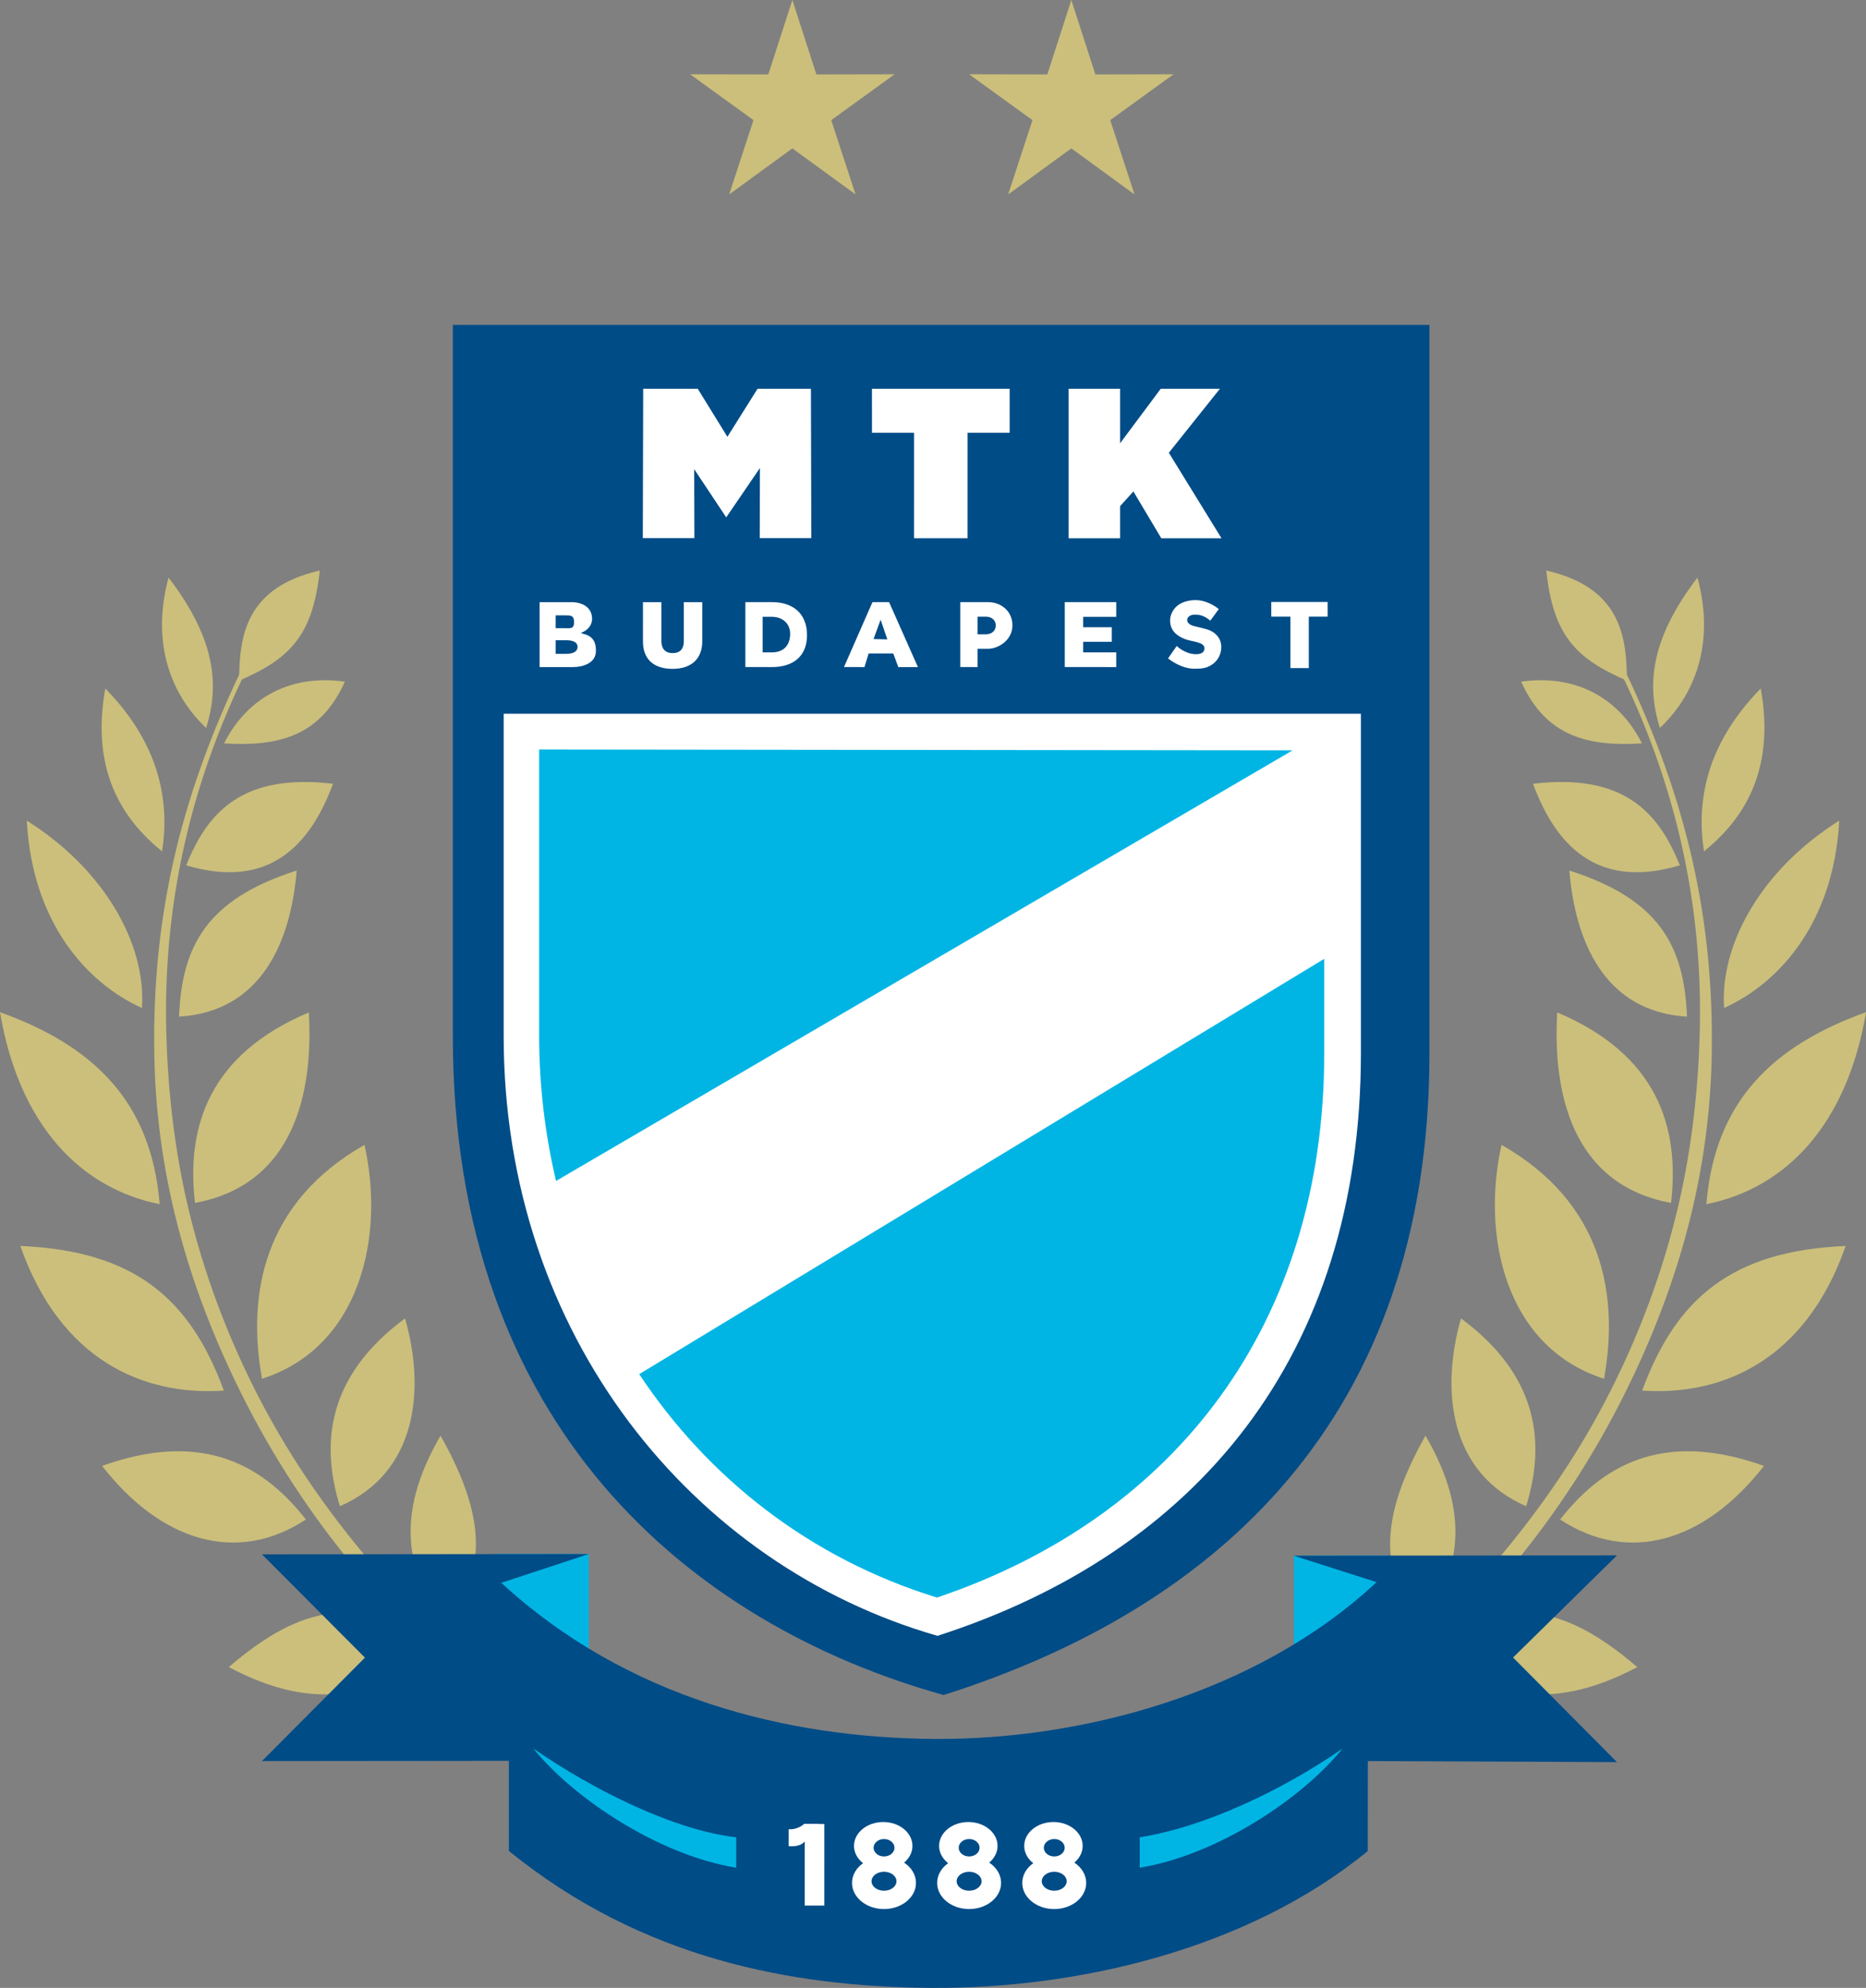 <svg xmlns="http://www.w3.org/2000/svg" viewBox="1 1 234.62 250"><rect x="1" y="1" width="234.62" height="250" fill="#808080" stroke="none"/><g fill="#cbbf7b" paint-order="markers stroke fill"><path d="M39.83 128.323c-12.52 5.28-15.432 14.336-14.317 23.957 12.522-2.303 14.896-13.982 14.317-23.957zM51.926 166.802c-9.972 7.386-10.559 15.922-8.191 23.62 9.678-4.199 10.78-14.614 8.19-23.62zM38.303 110.48c-11.216 3.58-14.438 9.38-14.792 18.377 10.512-.644 14.074-9.66 14.792-18.378zM42.875 99.565c-11.25-1.324-15.728 3.418-18.462 10.26 9.51 2.827 15.193-1.42 18.462-10.26zM44.364 86.723c-7.566-1.045-12.661 2.698-15.189 7.769 6.44.38 11.993-.626 15.189-7.769zM41.203 72.752c-9.25 2.107-10.131 8.181-10.134 13.847 6.345-2.736 9.266-5.618 10.134-13.847zM22.193 73.632c-2.28 8.49.473 14.904 4.73 18.919 1.58-5.108 1.424-10.866-4.73-18.92zM14.239 87.583c-1.817 10.142 1.973 16.306 7.139 20.49.901-5.838.027-13.17-7.14-20.49zM4.37 104.205c.687 12.853 7.575 20.454 14.48 23.558.54-8.098-4.788-17.478-14.48-23.558zM1 128.292c2.395 14.184 10.106 22.155 20.075 24.145C20.02 139.403 12.62 132.473 1 128.292zM3.56 157.69c5.01 14.334 15.446 18.889 25.588 18.191-4.276-11.642-11.306-17.579-25.588-18.19zM13.834 185.349c7.443 9.568 17.02 12.413 25.628 6.742-5.988-7.667-13.877-10.93-25.628-6.742ZM29.766 210.657c5.772 3.04 10.454 3.862 14.769 3.232 4.65-.68 8.32-3.27 10.621-7.109-9.155-4.511-15.761-4.431-25.39 3.877zM56.393 181.55c-5.911 10.172-4.11 17.104.264 23.837 6.572-7.205 4.551-15.264-.264-23.837zM46.828 144.978c-12.7 7.237-14.802 18.766-12.885 29.417 12.507-4.02 15.435-18.124 12.885-29.417z"/><path d="M45.82 198.39c-5.536-6.593-10.5-14.103-14.565-22.3-6.802-13.72-10.717-27.887-10.865-43.192-.155-15.867 2.829-30.94 11.318-48.387h.656c-7.769 15.492-10.821 30.984-10.46 46.084.161 6.794.906 13.807 2.343 20.447 1.846 8.53 4.834 16.82 8.768 24.653 3.738 7.444 8.62 14.83 15.02 22.284z"/></g><g fill="#cbbf7b" paint-order="markers stroke fill"><path d="M196.795 128.323c12.52 5.28 15.432 14.336 14.316 23.957-12.521-2.303-14.896-13.982-14.316-23.957zM184.7 166.802c9.97 7.386 10.557 15.922 8.19 23.62-9.678-4.199-10.78-14.614-8.19-23.62zM198.321 110.48c11.217 3.58 14.44 9.38 14.793 18.377-10.512-.644-14.074-9.66-14.793-18.378zM193.75 99.565c11.25-1.324 15.728 3.418 18.462 10.26-9.51 2.827-15.193-1.42-18.462-10.26zM192.261 86.723c7.566-1.045 12.66 2.698 15.188 7.769-6.44.38-11.992-.626-15.188-7.769zM195.422 72.752c9.25 2.107 10.131 8.181 10.133 13.847-6.344-2.736-9.265-5.618-10.133-13.847zM214.431 73.632c2.281 8.49-.472 14.904-4.73 18.919-1.58-5.108-1.423-10.866 4.73-18.92zM222.386 87.583c1.817 10.142-1.973 16.306-7.139 20.49-.901-5.838-.027-13.17 7.14-20.49zM232.255 104.205c-.687 12.853-7.575 20.454-14.48 23.558-.54-8.098 4.788-17.478 14.48-23.558zM235.625 128.292c-2.395 14.184-10.106 22.155-20.075 24.145 1.054-13.034 8.454-19.964 20.075-24.145zM233.065 157.69c-5.01 14.334-15.447 18.889-25.588 18.191 4.276-11.642 11.306-17.579 25.588-18.19zM222.79 185.349c-7.442 9.568-17.018 12.413-25.627 6.742 5.988-7.667 13.877-10.93 25.628-6.742zM206.859 210.657c-5.772 3.04-10.454 3.862-14.769 3.232-4.65-.68-8.32-3.27-10.621-7.109 9.154-4.511 15.76-4.431 25.39 3.877zM180.232 181.55c5.911 10.172 4.11 17.104-.264 23.837-6.572-7.205-4.551-15.264.264-23.837zM189.797 144.978c12.7 7.237 14.802 18.766 12.885 29.417-12.507-4.02-15.435-18.124-12.885-29.417z"/><path d="M190.806 198.39c5.535-6.593 10.5-14.103 14.564-22.3 6.802-13.72 10.717-27.887 10.865-43.192.155-15.867-2.829-30.94-11.318-48.387h-.656c7.769 15.492 10.821 30.984 10.46 46.084-.161 6.794-.906 13.807-2.343 20.447-1.846 8.53-4.834 16.82-8.768 24.653-3.738 7.444-8.62 14.83-15.02 22.284z"/></g><path fill="#004c87" fill-rule="evenodd" d="M57.938 41.862h122.794v91.57c0 46.027-26.862 69.858-61.088 80.735-31.817-8.904-61.706-33.748-61.706-82.862Z"/><path fill="#fff" fill-rule="evenodd" d="M64.329 90.761v40.544c0 37.662 23.84 66.61 54.548 75.417 32.402-10.446 53.235-35.045 53.235-73.29v-42.67z"/><path fill="#00b5e4" fill-rule="evenodd" d="M68.788 95.26v35.936c0 6.266.729 12.412 2.125 18.32l92.613-54.151Zm12.584 78.552c8.661 13.065 21.476 23.183 37.438 28.097 30.107-10.163 48.694-34.534 48.694-68.477v-11.85z"/><g fill-rule="evenodd"><path fill="#00b5e4" d="M63.213 196.431h11.814v16.808H63.213zM163.688 196.637h11.814v16.75h-11.814z"/><path fill="#004c87" d="m33.939 196.473 41.088-.04-10.994 3.622c15.894 14.655 36.158 19.496 54.399 19.634 18.24.137 40.467-5.547 55.65-19.716l-10.416-3.329 40.644-.038-13.066 12.844 13.066 13.156-31.322-.134-.015 11.317c-15.048 12.353-36.492 17.354-54.99 17.208-17.604-.14-36.38-3.715-52.996-17.22v-11.334l-31.048.03 12.947-13.008z"/><path fill="#00b5e4" d="M68.053 220.885c5.058 6.272 15.75 13.409 25.516 14.999v-3.826c-7.617-.847-17.845-5.84-25.516-11.173zM169.817 220.885c-5.057 6.272-15.749 13.409-25.516 14.999v-3.826c8.028-1.257 17.846-5.84 25.516-11.173z"/></g><g fill="#cbbf7b" paint-order="markers stroke fill"><path d="m100.626 1 3.021 9.36 9.836-.019-7.968 5.766 3.057 9.348-7.946-5.796-7.946 5.796 3.057-9.348-7.968-5.766 9.835.02zM135.703 1l3.021 9.36 9.836-.019-7.968 5.766 3.057 9.348-7.946-5.796-7.946 5.796 3.057-9.348-7.968-5.766 9.836.02z"/></g><g fill="#fff" fill-rule="evenodd"><path d="m81.823 68.677.048-18.789h6.858l3.73 6.046 3.793-6.046h6.71l.048 18.789h-6.485l.022-8.819-4.236 6.208-4.026-6.06.023 8.67zM115.925 68.689l.001-13.264h-5.29l-.002-5.537h17.312l.002 5.537h-5.29l-.002 13.264zM135.36 68.696V49.888h6.472v6.86l5.115-6.86h7.44l-6.423 8.052 6.622 10.756h-7.57l-3.51-5.891-1.674 1.852v4.039z"/></g><g fill="#fff" fill-rule="evenodd"><path d="M68.845 76.726h3.97c1.377 0 2.63.62 2.63 2.114 0 .833-.615 1.474-1.373 1.734 0 .243 1.987.019 1.85 2.422-.08 1.423-1.668 1.895-2.869 1.895h-4.208zm2.02 6.502h1.282c.598 0 1.47-.12 1.47-.88 0-.735-.887-.83-1.457-.83h-1.294zm0-3.224h1.182c.698 0 1.132.11 1.132-.784 0-.847-.458-.832-1.132-.832h-1.181zM81.842 76.726h2.318v4.905c0 .882.42 1.502 1.41 1.502 1.015 0 1.41-.607 1.41-1.502v-4.905h2.317v4.952c0 2.128-1.326 3.438-3.727 3.438-2.395 0-3.728-1.234-3.728-3.438zM94.718 84.89v-8.164h3.37c2.556 0 4.382 1.38 4.382 4.156 0 2.702-1.813 4.009-4.381 4.009zm2.17-1.846h1.168c1.314 0 2.247-.728 2.293-2.244.04-1.35-.923-2.228-2.293-2.228h-1.169zM107.118 84.89l3.58-8.164h2.092l3.623 8.165h-2.464l-.637-1.71h-3.095l-.526 1.71zm4.605-5.955-.888 2.433 1.735.042zM121.74 84.89v-8.164h3.497c1.633 0 3.06 1.124 3.06 2.927 0 1.866-1.79 2.94-3.06 2.94h-1.328v2.298zm2.169-6.335v2.209h1.084c.661 0 1.208-.404 1.208-1.11 0-.715-.585-1.1-1.208-1.1zM134.876 84.89v-8.164h6.475v1.846h-4.157v1.313h3.595v1.829h-3.595v1.33h4.157v1.847zM154.245 77.596l-1.066 1.457c-.595-.49-1.136-.757-1.926-.757-.597 0-.952.289-.98.63-.021.248.113.601.8.795.528.148 1.528.332 2.034.554 1.045.459 1.528 1.35 1.446 2.29-.083.955-.56 1.63-1.226 2.058-.667.428-1.293.477-2.166.477-1.157 0-2.37-.579-3.297-1.297l1.088-1.564c.563.528 1.41.965 2.184 1.022.683.05 1.264-.089 1.305-.68.062-.878-1.514-.843-2.453-1.21-1.067-.418-1.868-1.098-1.868-2.356 0-.582.287-1.279.82-1.761.532-.483 1.4-.787 2.399-.787 1.035 0 2.148.514 2.906 1.129zM163.246 85.018v-6.467h-2.405v-1.846h7.085v1.846h-2.364v6.467z"/></g><g fill="#fff" fill-rule="evenodd"><path d="M104.645 230.387h-.662v-.022h-1.873c-.438.432-1.261.753-1.945.677v2.14c.862.042 1.587-.087 2.012-.594h.007v8.054h2.461zM112.05 230.137c2.03 0 3.675 1.345 3.675 3.004 0 .818-.4 1.56-1.049 2.101.91.603 1.493 1.524 1.493 2.555 0 1.815-1.8 3.287-4.02 3.287-2.22 0-4.02-1.472-4.02-3.287 0-.99.537-1.88 1.386-2.482-.701-.547-1.139-1.319-1.139-2.174 0-1.659 1.646-3.004 3.675-3.004zm.1 6.255c.865 0 1.566.535 1.566 1.194 0 .659-.701 1.193-1.567 1.193-.865 0-1.567-.534-1.567-1.193 0-.66.702-1.194 1.567-1.194zm.003-4.115c.726 0 1.314.49 1.314 1.096 0 .605-.588 1.096-1.314 1.096-.725 0-1.314-.491-1.314-1.096 0-.605.589-1.096 1.314-1.096zM122.752 230.137c2.03 0 3.675 1.345 3.675 3.004 0 .818-.4 1.56-1.05 2.101.911.603 1.493 1.524 1.493 2.555 0 1.815-1.8 3.287-4.02 3.287-2.219 0-4.019-1.472-4.019-3.287 0-.99.537-1.88 1.386-2.482-.702-.547-1.14-1.319-1.14-2.174 0-1.659 1.646-3.004 3.675-3.004zm.099 6.255c.865 0 1.567.535 1.567 1.194 0 .659-.702 1.193-1.567 1.193-.866 0-1.567-.534-1.567-1.193 0-.66.701-1.194 1.567-1.194zm.004-4.115c.725 0 1.314.49 1.314 1.096 0 .605-.589 1.096-1.314 1.096-.726 0-1.314-.491-1.314-1.096 0-.605.588-1.096 1.314-1.096zM133.454 230.137c2.029 0 3.674 1.345 3.674 3.004 0 .818-.4 1.56-1.049 2.101.91.603 1.493 1.524 1.493 2.555 0 1.815-1.8 3.287-4.02 3.287-2.22 0-4.02-1.472-4.02-3.287 0-.99.537-1.88 1.386-2.482-.701-.547-1.139-1.319-1.139-2.174 0-1.659 1.646-3.004 3.675-3.004zm.098 6.255c.866 0 1.567.535 1.567 1.194 0 .659-.701 1.193-1.567 1.193-.865 0-1.567-.534-1.567-1.193 0-.66.702-1.194 1.567-1.194zm.004-4.115c.726 0 1.314.49 1.314 1.096 0 .605-.588 1.096-1.314 1.096-.725 0-1.314-.491-1.314-1.096 0-.605.589-1.096 1.314-1.096z"/></g></svg>